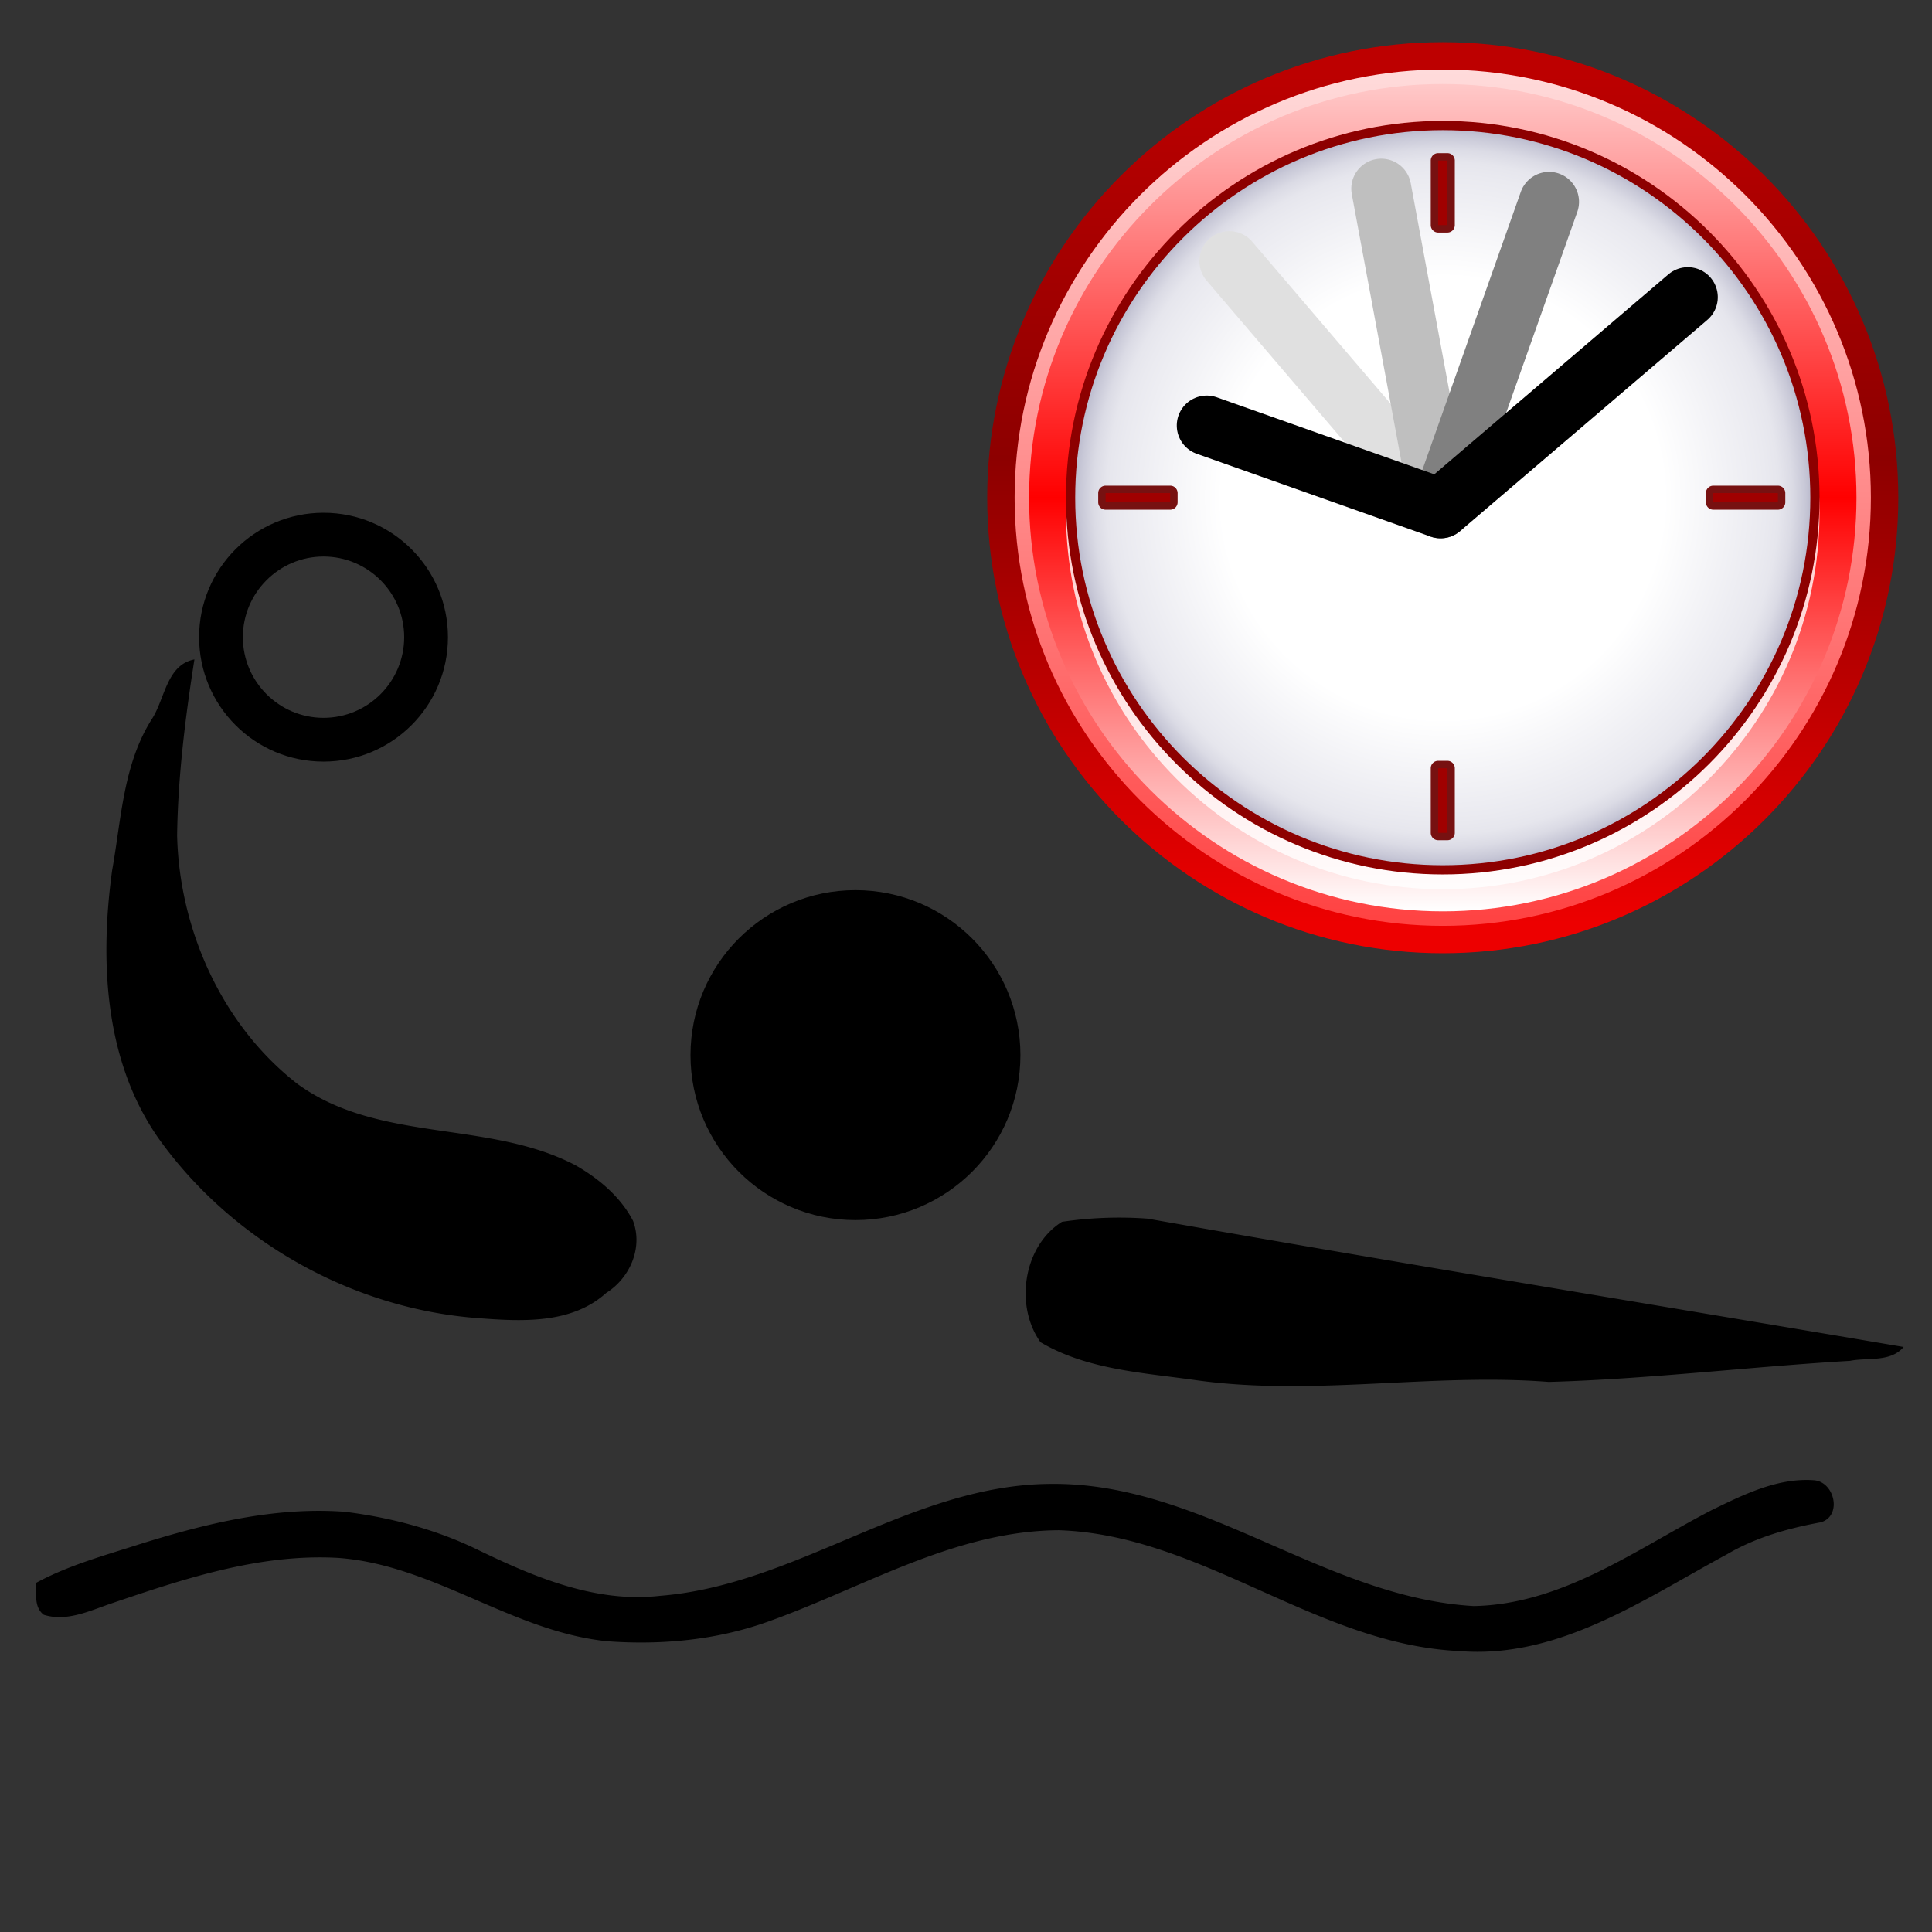 <svg xmlns="http://www.w3.org/2000/svg" width="600" height="600"><rect width="100%" height="100%" fill="#333333" stroke="none"/><g transform="translate(300.861 7.366) scale(1.15)"><linearGradient x1="128" x2="128" y1="244.43" gradientUnits="userSpaceOnUse" y2="11.573" id="a"><stop offset=".006" stop-color="#ed0000"/><stop offset=".545" stop-color="#8d0000"/><stop offset="1" stop-color="#bd0000"/></linearGradient><path d="M4.98 128c0 67.832 55.189 123.02 123.02 123.02 67.831 0 123.02-55.189 123.02-123.02C251.02 60.167 195.83 4.98 128 4.98 60.168 4.98 4.98 60.168 4.98 128z" style="fill:url(#a)"/><linearGradient x1="128" x2="128" y1="244.41" gradientUnits="userSpaceOnUse" y2="11.546" id="b"><stop offset=".006" stop-color="#ff4242"/><stop offset=".573" stop-color="#ff9494"/><stop offset="1" stop-color="#ffdcdc"/></linearGradient><path d="M12.38 128c0 63.754 51.868 115.62 115.62 115.62S243.62 191.753 243.62 128c0-63.754-51.865-115.62-115.62-115.62C64.248 12.378 12.38 64.246 12.38 128z" style="fill:url(#b)"/><linearGradient x1="128" x2="128" y1="239.71" gradientUnits="userSpaceOnUse" y2="16.285" id="c"><stop offset="0" stop-color="#FFF"/><stop offset=".5" stop-color="red"/><stop offset="1" stop-color="#ffc9c9"/></linearGradient><path d="M16.285 128c0 61.604 50.119 111.71 111.72 111.71 61.602 0 111.72-50.108 111.72-111.71 0-61.598-50.115-111.72-111.72-111.72-61.596.005-111.72 50.122-111.72 111.72z" style="fill:url(#c)"/><path d="M128 30.242c-56.103 0-101.75 45.638-101.75 101.75 0 56.103 45.648 101.74 101.75 101.74 56.104 0 101.75-45.637 101.75-101.74 0-56.109-45.644-101.75-101.75-101.75z" style="opacity:.8;fill:#fff"/><path d="M26.251 128c0 56.106 45.648 101.74 101.75 101.74 56.11 0 101.75-45.63 101.75-101.74 0-56.103-45.64-101.75-101.75-101.75C71.9 26.25 26.251 71.895 26.251 128z" style="fill:#8d0000"/><radialGradient gradientTransform="translate(43.425 -204.034) scale(1.419)" r="69.963" cy="234.04" gradientUnits="userSpaceOnUse" cx="59.616" id="d"><stop offset=".601" stop-color="#FFF"/><stop offset=".876" stop-color="#eaeaf0"/><stop offset=".914" stop-color="#e6e6ed"/><stop offset=".95" stop-color="#dbdbe5"/><stop offset=".985" stop-color="#c8c8d7"/><stop offset="1" stop-color="#bdbdcf"/></radialGradient><path d="M28.743 128c0 54.729 44.526 99.253 99.259 99.253 54.731 0 99.26-44.524 99.26-99.253s-44.528-99.257-99.26-99.257c-54.732 0-99.259 44.528-99.259 99.257z" style="fill:url(#d)"/><path d="M36.957 124.75a2 2 0 0 0-2 2v2.487a2 2 0 0 0 2 2h17.441a2 2 0 0 0 2-2v-2.487a2 2 0 0 0-2-2H36.957z" style="fill:#711"/><path style="fill:#a00000" d="M36.957 126.75h17.441v2.487H36.957z"/><path d="M201.06 124.75a2 2 0 0 0-2 2v2.487a2 2 0 0 0 2 2h17.448a2 2 0 0 0 2-2v-2.487a2 2 0 0 0-2-2H201.06z" style="fill:#711"/><path style="fill:#a00000" d="M201.06 126.75h17.448v2.487H201.06z"/><path d="M126.76 199.06a2 2 0 0 0-2 2v17.441a2 2 0 0 0 2 2h2.492a2 2 0 0 0 2-2V201.06a2 2 0 0 0-2-2h-2.492z" style="fill:#711"/><path style="fill:#a00000" d="M126.76 201.06h2.492v17.441h-2.492z"/><path d="M126.76 34.954a2 2 0 0 0-2 2v17.441a2 2 0 0 0 2 2h2.492a2 2 0 0 0 2-2V36.954a2 2 0 0 0-2-2h-2.492z" style="fill:#711"/><path style="fill:#a00000" d="M126.76 36.954h2.492v17.441h-2.492z"/><linearGradient x1="117.74" x2="137.88" y1="123.59" gradientUnits="userSpaceOnUse" y2="123.59" id="e"><stop offset="0" stop-color="#FFF"/><stop offset="1" stop-color="#585868"/></linearGradient><path d="M135.74 125.43c-1.081-3.243-4.138-5.59-7.74-5.59-4.228 0-7.713 3.236-8.116 7.363 5.335.384 10.73-.024 15.856-1.773z" style="fill:url(#e)"/></g><g style="fill:none;stroke-width:7.61;stroke-linecap:round;stroke-linejoin:round;stroke-miterlimit:4"><path d="m287.13 48.53 20.641 35.752" style="stroke:#e0e0e0;stroke-dasharray:none" transform="scale(2.446) rotate(-10.504 137.964 753.626)"/><path d="M307.77 42.999v41.283" style="stroke:#bfbfbf;stroke-dasharray:none" transform="scale(2.446) rotate(-10.504 137.964 753.626)"/><path d="m328.41 48.53-20.641 35.752" style="stroke:gray;stroke-dasharray:none" transform="scale(2.446) rotate(-10.504 137.964 753.626)"/><path d="m280.5 68.534 27.277 15.749 35.751-20.641" style="stroke:#000" transform="scale(2.446) rotate(-10.504 137.964 753.626)"/></g><g transform="translate(-59.787 -15.073) scale(2.342)"><path d="M89.076 181.238c5.74.43 12.249.779 16.841-3.355 3.136-1.975 4.892-5.977 3.557-9.553-1.663-3.199-4.537-5.604-7.624-7.371-11.562-6.052-26.074-2.907-36.906-10.814-9.962-7.753-15.631-20.403-15.929-32.92.109-7.836 1.083-15.617 2.294-23.346-3.719.716-3.898 5.278-5.684 7.974-3.775 5.992-4.007 13.206-5.226 19.982-1.654 12.037-1.036 25.296 6.167 35.571 9.751 13.657 25.762 22.64 42.51 23.832zM177.709 168.033a51.557 51.557 0 0 0-11.359.422c-5.119 3.209-6.308 11.119-2.846 15.964 6.191 3.662 13.633 4.04 20.598 5.033 15.562 2.175 31.201-.981 46.803.233 13.342-.376 26.621-2.013 39.943-2.796 2.361-.474 5.357.228 7.109-1.838-33.413-5.669-66.877-11.109-100.248-17.018zM266.021 202.718c-4.802-.331-9.318 1.921-13.528 3.972-10.032 5.2-19.775 12.491-31.542 12.715-19.825-1.145-35.921-16.381-56.001-16.199-18.55.046-33.679 13.42-51.95 14.845-8.457.956-16.555-2.46-24.001-6.053-5.561-2.726-11.623-4.338-17.755-5.094-9.201-.68-18.296 1.521-27.016 4.239-4.703 1.513-9.529 2.81-13.897 5.177.041 1.435-.324 3.231 1.006 4.243 3.011.944 6.008-.497 8.813-1.457 9.748-3.315 19.863-6.7 30.29-6.084 12.671.957 23.083 9.813 35.678 11.055 7.107.518 14.352-.162 21.095-2.55 12.732-4.5 24.837-12.104 38.731-12.179 18.94.631 34.112 15.117 53.009 16.019 13.188 1.115 24.543-6.863 35.595-12.836 3.813-2.238 8.095-3.436 12.416-4.23 2.895-.822 1.855-5.431-.943-5.583z"/><path d="M68.429 107.429c9.112 0 16.5-7.388 16.5-16.5s-7.388-16.5-16.5-16.5c-9.113 0-16.5 7.388-16.5 16.5s7.388 16.5 16.5 16.5zm0-27.195c5.897 0 10.695 4.798 10.695 10.695s-4.798 10.695-10.695 10.695-10.695-4.798-10.695-10.695 4.798-10.695 10.695-10.695z"/><circle r="21.875" cy="146.35" cx="138.966"/></g></svg>